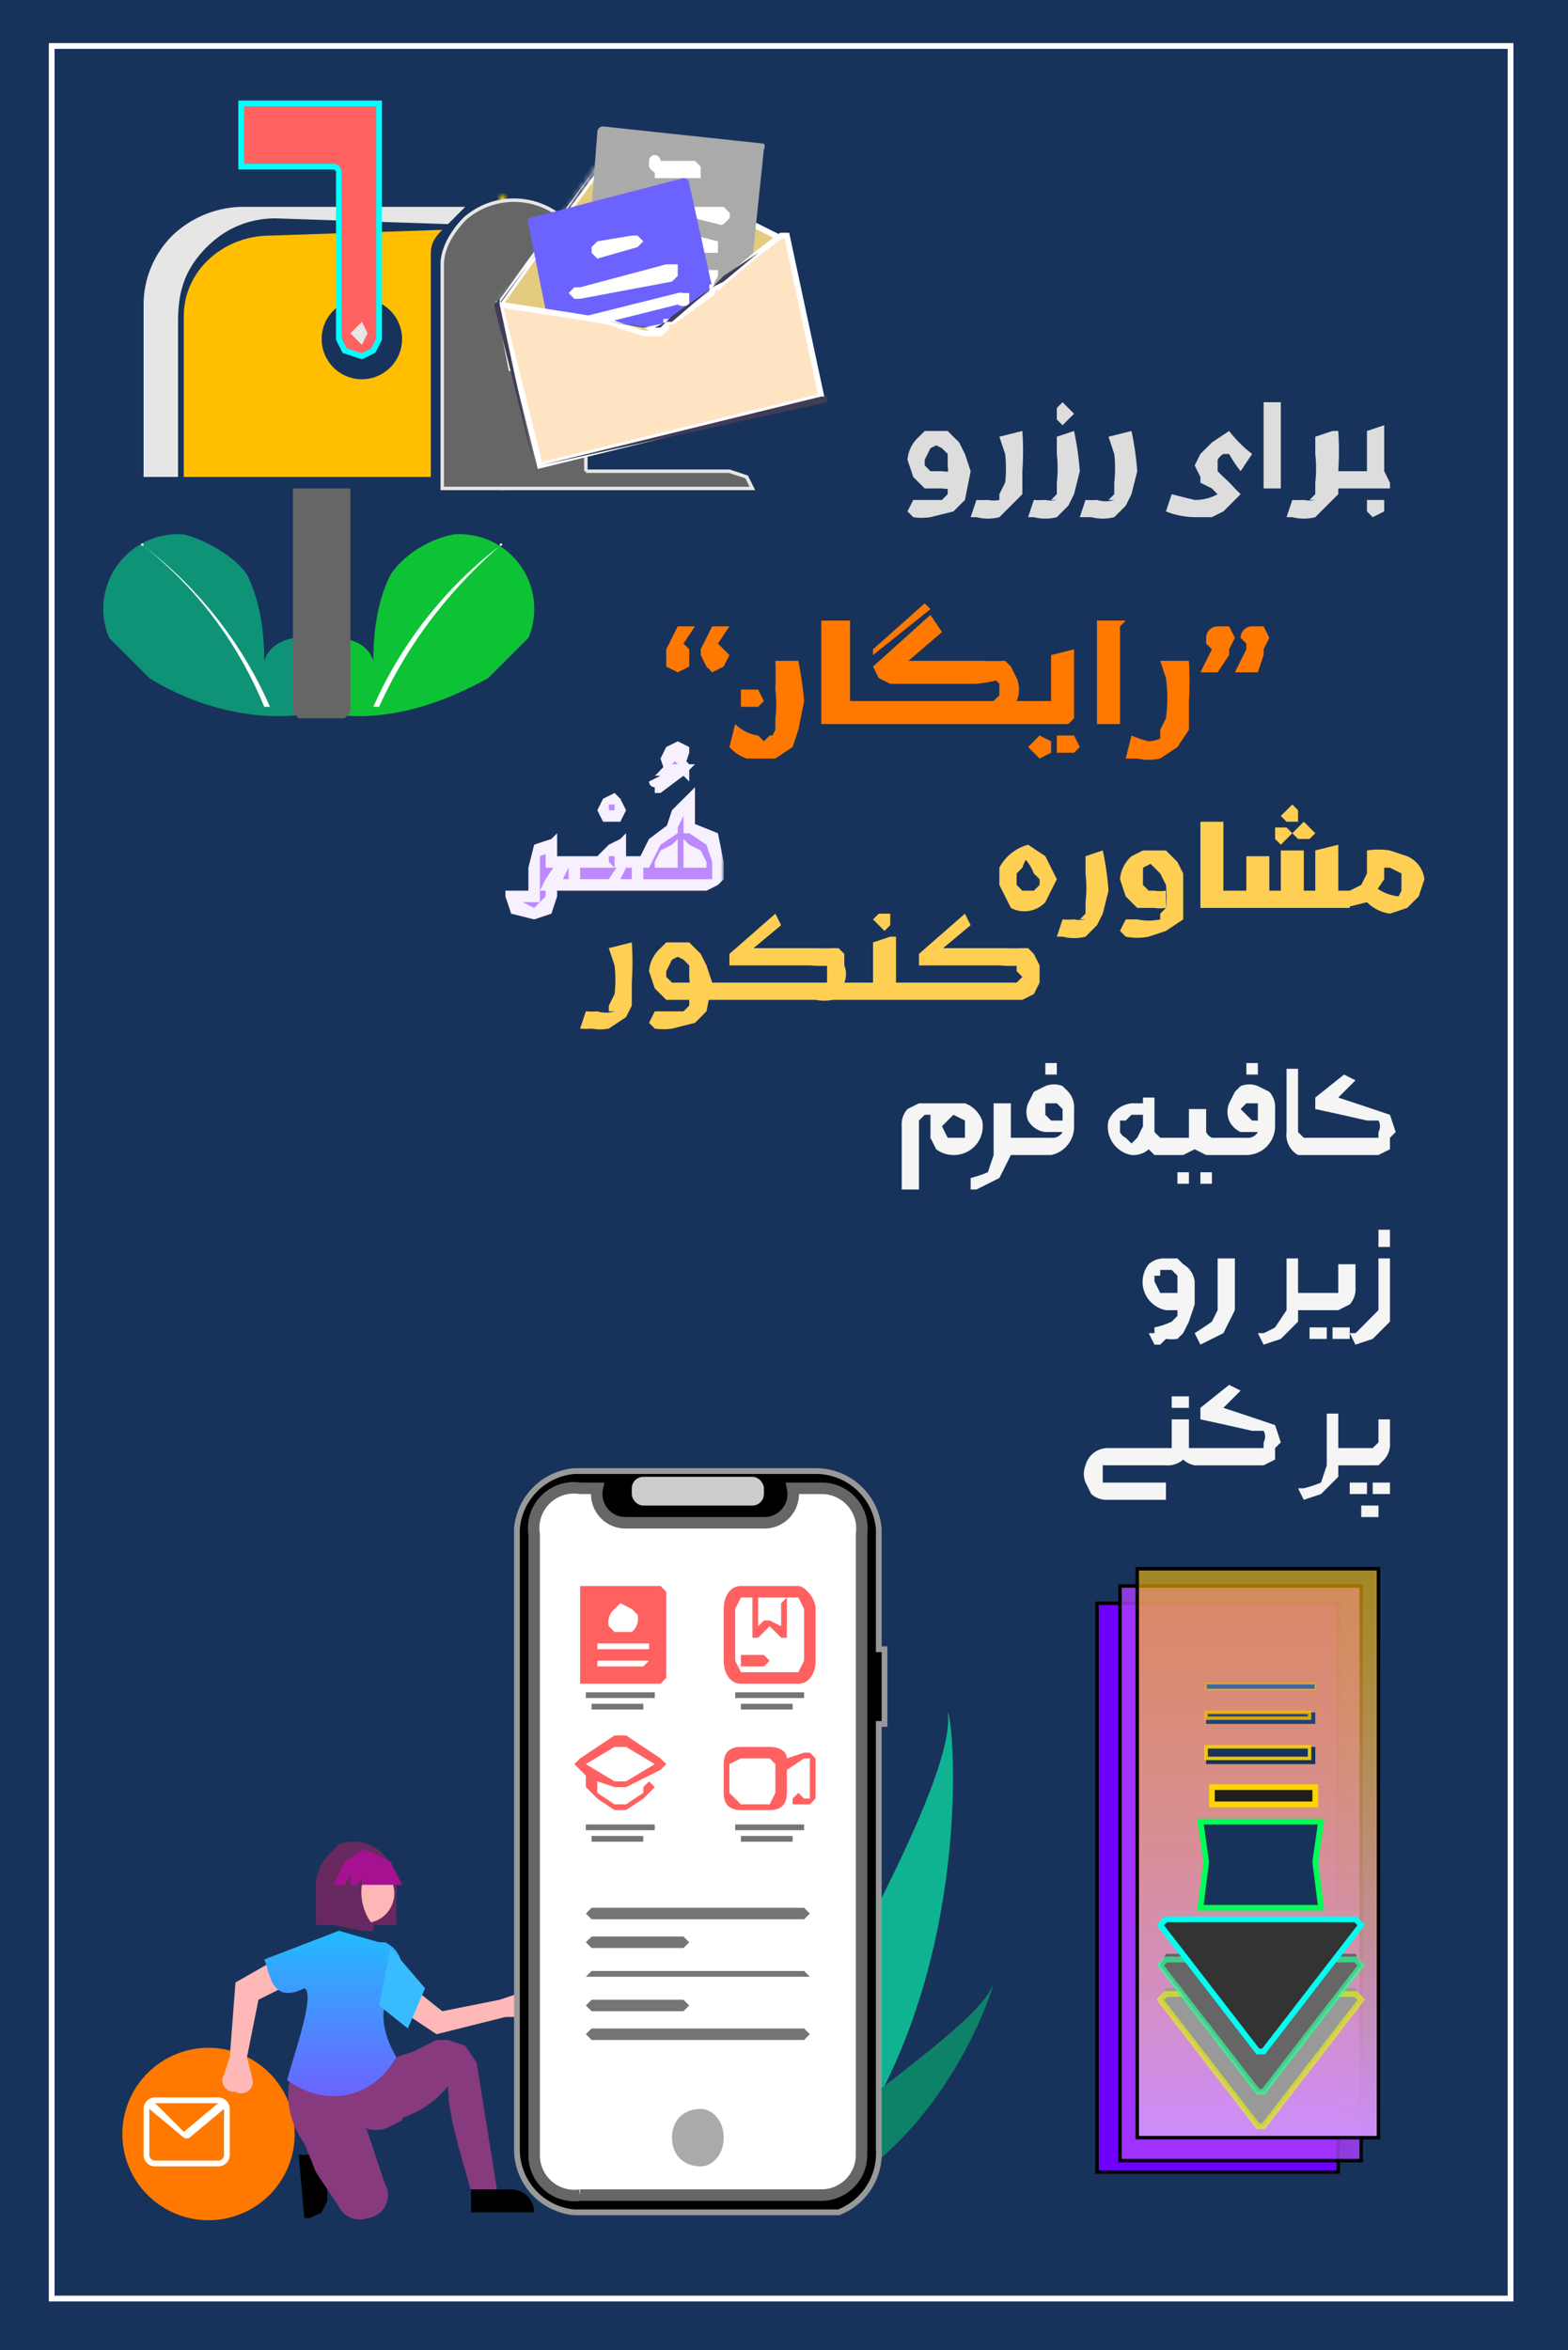 <svg xmlns="http://www.w3.org/2000/svg" xmlns:xlink="http://www.w3.org/1999/xlink" fill="none" viewBox="0 0 273 409">
  <defs>
    <path id="e" fill="#7000FF" fill-opacity=".8" d="M191 279h42v99h-42z"/>
  </defs>
  <path fill="#18335B" d="M0 0h273v409H0z"/>
  <path fill="#000" d="M57 375v8l-1 2-2 1h-1l-1-11h5Z"/>
  <path fill="#10B391" d="M154 363c-3 6-8 12-13 18l-13-6c6-9 39-64 37-77 1 1 4 35-11 65Z"/>
  <path fill="#0E8269" d="M144 382h-1l-9-4 1-1 19-14c9-7 18-14 19-18 0 1-8 26-29 37Z"/>
  <path fill="#FF7900" d="M33 386a15 15 0 1 0-1-29 15 15 0 0 0 1 29Z"/>
  <path fill="#fff" d="M38 365H27a2 2 0 0 0-2 2v8a2 2 0 0 0 2 2h11a2 2 0 0 0 2-2v-8a2 2 0 0 0-2-2Zm0 1-6 5-5-5h11Zm0 10H27a1 1 0 0 1-1-1v-8l6 5a1 1 0 0 0 1 0l6-5v8a1 1 0 0 1-1 1Z"/>
  <path fill="#FFB8B8" d="M88 351h3a2 2 0 0 0 2-1v-3h-1a2 2 0 0 0-2 0l-3 1-10 2-5-4-2 4 6 4 12-3Z"/>
  <path fill="#873A7D" d="m87 384-4 1c-2-8-5-16-5-22-3 4-8 6-13 7l1-9 4-3 6-3h2l3 1 2 3 4 25Z"/>
  <path fill="#873A7D" d="m70 369-2 1a5 5 0 0 1-5 0c-4-3-7-2-10 3-3-4-4-10-1-15h17l3-1-2 12Z"/>
  <path fill="#873A7D" d="M64 386a4 4 0 0 1-5-2l-4-6-2-5c-1-2 1-5 3-6 3-1 7 1 8 4l3 9a4 4 0 0 1-3 6Z"/>
  <path fill="#000" d="m54 377 5 6Z" opacity=".2"/>
  <path fill="#FFB8B8" d="m40 358-1 3a2 2 0 0 0 2 3 2 2 0 0 0 3-2l-1-4 2-10 6-3-3-4-7 4-1 13Z"/>
  <path fill="url(#a)" d="M69 358c-4 7-12 9-19 4 1-4 5-15 3-16-6 3-6-3-7-5l13-5 7 2h1a5 5 0 0 1 3 5c-3 4-5 8-1 15Z"/>
  <path fill="#38BCFF" d="m71 353-5-4 2-10 6 7-3 7Z"/>
  <path fill="#000" stroke="#999" d="M153 286v1h1v13h-1v74a11 11 0 0 1-7 11h-46a11 11 0 0 1-10-11V266a11 11 0 0 1 10-10h42a11 11 0 0 1 11 10v20Z"/>
  <path fill="#fff" stroke="#666" stroke-width="2" d="M143 259a7 7 0 0 1 7 8v108a7 7 0 0 1-7 7h-42a7 7 0 0 1-8-7V267a7 7 0 0 1 8-8h3a5 5 0 0 0 5 6h24a5 5 0 0 0 5-6h5Z"/>
  <path fill="#AAA" d="M122 377c2 0 4-2 4-5s-2-5-4-5c-3 0-5 2-5 5s2 5 5 5Z"/>
  <path fill="#757575" d="m103 332-1 1 1 1h37l1-1-1-1h-37Zm0 21-1 1 1 1h37l1-1-1-1h-37Zm0-16-1 1 1 1h16l1-1-1-1h-16Zm0 6-1 1h39l-1-1h-37Zm0 5-1 1 1 1h16l1-1-1-1h-16Z"/>
  <path fill="#FF6161" d="M101 276h14l1 1v15l-1 1h-14v-17Z"/>
  <path fill="#fff" d="m112 290 1-1h-9v1h8Zm0-3h1v-1h-9v1h8Zm-4-8 2 1 1 1a3 3 0 0 1-1 3h-3l-1-1a3 3 0 0 1 1-3l1-1Z"/>
  <path fill="#682860" d="M68 335H55v-6a8 8 0 0 1 2-6l2-2a7 7 0 0 1 8 2 8 8 0 0 1 2 6v6h-1Z"/>
  <path fill="#FFB6B6" d="M68 332a5 5 0 1 0-9-5 5 5 0 0 0 9 5Z"/>
  <path fill="#682860" d="M64 336h-1l-5-1v-9h6c-2 2-1 7 1 9a1 1 0 0 1 0 1 1 1 0 0 1-1 0Z"/>
  <path fill="#000" d="M89 381h-7v4h11a4 4 0 0 0-4-4Z"/>
  <path stroke="#fff" d="M9 8h254v392H9V8Z"/>
  <path fill="#6C63FF" d="M107 59v-1h1l4-1h1l1 1v1h-1l-4 1a2 2 0 0 1-1 0h-1v-1Z"/>
  <path fill="#0F9377" d="M54 124c2-2 4-5 3-7 0-3-2-6-5-6-2 0-5 1-6 4 0-6-1-11-3-15-2-3-7-6-11-7a13 13 0 0 0-13 18l7 7c8 5 19 8 29 6"/>
  <path fill="#fff" d="M25 95a71 71 0 0 1 22 28h-1a69 69 0 0 0-21-28c-1 0 0-1 0 0Z"/>
  <path fill="#0EC235" d="m56 124-3-7c1-3 3-6 5-6 3 0 6 1 7 4 0-6 1-11 3-15 2-3 6-6 11-7a13 13 0 0 1 13 18l-7 7c-9 5-19 8-29 6"/>
  <path fill="#fff" d="M87 95a72 72 0 0 0-22 28h1c5-11 12-20 21-28 1 0 0-1 0 0Z"/>
  <path fill="#E6E6E6" d="M42 36h39l-3 3-30-1c-5 0-9 2-12 5-4 4-5 8-5 13v27h-6V53a17 17 0 0 1 5-12 18 18 0 0 1 12-5Z"/>
  <path fill="#666" d="M51 124V85h10v39l-1 1h-8l-1-1Z"/>
  <mask id="b" fill="#fff">
    <path d="M21 84V53a19 19 0 0 1 19-19h48v51H22a1 1 0 0 1-1-1Zm66-50H40a19 19 0 0 0-19 19v31a1 1 0 0 0 1 1h65V34Z"/>
  </mask>
  <path fill="#FFBF00" d="M21 84h-6 6Zm0-31h-6 6Zm19-19v-6 6Zm48 0h6v-6h-6v6Zm0 51v6h6v-6h-6Zm-1-51h6v-6h-6v6Zm-47 0v-6 6ZM21 53h-6 6Zm66 32v6h6v-6h-6Zm-60-1V53H15v31h12Zm0-31c0-3 1-7 3-9l-8-9c-5 5-7 11-7 18h12Zm3-9c3-3 6-4 10-4V28c-7 0-13 3-18 7l8 9Zm10-4h48V28H40v12Zm42-6v51h12V34H82Zm6 45H22v12h66V79Zm-66 0 3 2-8 8c1 2 3 2 5 2V79Zm3 2 2 3H15c0 2 0 4 2 5l8-8Zm62-53H40v12h47V28Zm-47 0c-7 0-13 3-18 8l9 8c2-2 5-4 9-4V28Zm-18 8c-4 4-7 10-7 17h12c0-3 1-7 4-9l-9-8Zm-7 17v31h12V53H15Zm0 31 2 5 8-9 2 4H15Zm2 5 5 2V79l3 1-8 9Zm5 2h65V79H22v12Zm71-6V34H81v51h12Z" mask="url(#b)"/>
  <path fill="#666" stroke="#E6E6E6" stroke-width=".6" d="M102 82h25l3 1 1 2H77V46c0-3 2-6 4-8a13 13 0 0 1 17 0c3 2 4 5 4 8v36Z"/>
  <path fill="#E4CB7F" stroke="#fff" d="M87 54v-1l5-7 14-19h1l30 15 2 10-50 12-2-10Z"/>
  <mask id="c" fill="#fff">
    <path d="m86 54 1-1 5-7 14-19a1 1 0 0 1 1-1l29 15v1-1l-29-15a1 1 0 0 0-1 0L92 46l-6 8Z"/>
  </mask>
  <path fill="#3F3D56" d="m86 54 1-1 5-7 14-19a1 1 0 0 1 1-1l29 15v1-1l-29-15a1 1 0 0 0-1 0L92 46l-6 8Z"/>
  <path fill="#fff" d="M86 54h-1 1v1-1Zm0 0 1 1v-1h-1Zm1-1h-1 1Zm5-7h-1 1Zm14-19-1-1 1 1Zm1-1v-1 1Zm29 15Zm0 1h-1 1Zm0 0h1-1Zm0-1h1-1Zm-29-15v-1 1Zm-1 0h-1 1ZM92 46v1-1Zm-6 8-1-1 1 1Zm0 1v-2h1l-1 2Zm0 0h1l-1-2v2Zm1-1h1l-2-1 1 1Zm1 0 5-7-2-1-5 7 2 1Zm5-7 14-20-2-1-14 20 2 1Zm14-20-1-1h-1l2 1Zm0 0h-1l1-2-1 1 1 1Zm-1 0 29 15 1-1-29-15-1 1Zm29 15 2-1h-1l-1 1Zm0 0 1 1v-2l-1 1Zm1 1 1-1-1-1v2Zm1-1h-2v-1l2 1Zm0 0v-1l-2 1h2Zm0-1-30-16-1 2 30 15 1-1Zm-30-16h-1v2l1-2Zm-1 0-1 1 2 1h-1v-2Zm-1 1L91 46l1 1 15-20-2-1ZM91 46l-6 7 2 1 5-7-1-1Zm-6 7v1h2l-2-1Zm0 1 2-1v1h-2Z" mask="url(#c)"/>
  <path fill="#AAA" d="M102 55h1l8 1h6l7-5 2-2 5-4 2-19a1 1 0 0 0 0-1l-28-3a1 1 0 0 0-1 1l-1 13-1 7-1 7v4a1 1 0 0 0 1 1Z"/>
  <path fill="#fff" d="m109 37 12 1 4 1a1 1 0 0 0 1 0l1-1a2 2 0 0 0 0-1l-1-1h-6l-10-2-1 1a2 2 0 0 0 0 2Zm0 5 13 2h3v-2l-4-1-10-1h-3v2h1Zm-2 5 1 1 6 1 9 1h1l1-2v-1h-2l-6-1h-3l-5-1h-1l-1 1a2 2 0 0 0 0 1Zm8-16h7v-2l-1-1h-6a1 1 0 0 0-2 0v1a2 2 0 0 0 1 1v1h1Z"/>
  <path fill="#6C63FF" d="m92 39 3 15 6 1 6 1 5 1 2 1h1l2-2 7-6-4-18a1 1 0 0 0-1-1l-27 7a1 1 0 0 0 0 1c-1 0 0 0 0 0Z"/>
  <path fill="#fff" d="m99 51 1 1h1l16-3 1-1v-2h-2l-15 4h-1l-1 1Zm2 4 5 1 12-3a2 2 0 0 0 2 0v-2h-1a2 2 0 0 0-1 0l-16 4a1 1 0 0 0-1 0Zm11 2 2 1h1l2-2-5 1Zm-9-13 1 1 7-2 1-1-1-1h-1l-6 1-1 1v1Z"/>
  <path fill="bisque" stroke="#fff" d="m100 55 6 1 6 2h3l1-1v-1h1l7-5v-1h1l1-1 6-5 4-3h1l6 28c1 0 1 0 0 0L94 81l-7-28 13 2Z"/>
  <path fill="#3F3D56" d="m106 56 6 1h3l1-1-2 1h-1l-7-1Zm18-6Zm-18 6 6 1h3l1-1-2 1h-1l-7-1Zm0 0 6 1h3l1-1-2 1h-1l-7-1Zm-19-3a1 1 0 0 1 0-1l13 3 6 1 6 1h3l1-1-2 1h-1l-7-1-6-1-13-3v1Zm-1 0 7 28h1l50-11v-1l-7-28h-1l-4 3-6 4-2 2-7 5-1 1-2 1h-1l-7-1-6-1-13-3-1 1Zm1 0c-1 0-1 0 0 0a1 1 0 0 1 0-1l13 3 6 1 6 1h3l1-1h1l7-6 2-1 6-5 4-3h1l7 28h-1L94 81h-1l-6-28Zm19 3 6 1h3l1-1-2 1h-1l-7-1Zm0 0 6 1h3l1-1-2 1h-1l-7-1Zm0 0 6 1h3l1-1-2 1h-1l-7-1Z"/>
  <path fill="#FFBF00" d="M32 55c0-8 7-14 15-14l30-1c-2 2-2 3-2 5v38H32V55Z"/>
  <path fill="#18335B" d="M63 66a7 7 0 1 0 0-14 7 7 0 0 0 0 14Z"/>
  <path fill="#FF6161" stroke="#0FF" d="m63 62-3-1-1-2V30a1 1 0 0 0-1-1H42V18h24v41l-1 2-2 1Z"/>
  <path fill="#E6E6E6" d="m63 60 1-2-1-2-2 2 2 2Z"/>
  <rect width="23" height="5" x="110" y="257" fill="#CCC" rx="2"/>
  <path fill="#A51191" d="M70 328h-7v-1l-1 1h-1v-2l-1 2h-2l2-4 3-2h1l4 2 2 4Z"/>
  <path fill="#F5F5F5" d="M160 207h-3v-11a4 4 0 0 1 1-3l2-1h8a5 5 0 0 1 3 3 5 5 0 0 1-5 6 5 5 0 0 1-3-1l-1-2v-4h-1l-1 1v12Zm6-13-1 1-1 1 1 2h3v-3l-2-1Zm12 7h-2l-1 2-1 2-2 1-2 1h-1v-2a21 21 0 0 0 3-1l1-3v-9h3v6h2l1 1v2h-1Zm5 0h-6v-2l1-1h5a2 2 0 0 0 2-1h-3a4 4 0 0 1-3-2 4 4 0 0 1 0-3l1-2 2-1a4 4 0 0 1 3 0l1 1a4 4 0 0 1 1 3v3a5 5 0 0 1-4 5Zm0-9h-1v2l1 1h2v-2l-1-1h-1Zm-1-7h2v2h-2v-2Zm22 16h-3l-1-1a4 4 0 0 1-3 1 5 5 0 0 1-4-6 5 5 0 0 1 4-3h2v-1h2v6l1 1h2l1 1v2h-1Zm-7-7-1 1h-1v2a2 2 0 0 0 1 1l1 1 1-1 1-2v-2h-2Zm15 7h-2l-2-1-2 1h-3l-1-1 1-1 1-1h3v-5h3v4a2 2 0 0 0 1 1h2v1l1 1-1 1h-1Zm-7 3h2v2h-2v-2Zm4 0h2v2h-2v-2Zm8-3h-5l-1-1 1-1 1-1h4a2 2 0 0 0 2-1h-3a4 4 0 0 1-2-2 4 4 0 0 1 0-3l1-2 1-1a4 4 0 0 1 3 0l2 1a4 4 0 0 1 1 3v3a5 5 0 0 1-5 5Zm1-9h-1l-1 1 1 1 1 1h1v-3h-1Zm-1-7h2v2h-2v-2Zm12 16h-3a4 4 0 0 1-2-4v-11h2v11l1 1h2l1 1v2h-1Zm10 0h-11v-2l1-1h11v-1a2 2 0 0 0 0-2h-2a588 588 0 0 0-9-2v-2l5-4 2 1-3 3a825 825 0 0 1 9 3l1 3-1 1v2l-2 1h-1Zm-38 33-1-2h1v-1a13 13 0 0 0 3-1l1-1v-1h-2a5 5 0 0 1-3-8 4 4 0 0 1 3-1h2l1 1a4 4 0 0 1 2 3v4l-1 3-1 2-1 1a8 8 0 0 1-2 0 48 48 0 0 1-1 1h-1Zm2-13h-1v1h-1v1l1 2h3v-3l-1-1h-1Zm6 13-1-2a68 68 0 0 0 3-2l1-2v-9h3v9l-1 2-1 2-2 1-2 1Zm19-6h-2v2l-2 2-1 1-3 1-1-2h1a21 21 0 0 0 2-1l2-3v-9h2v6h2l1 1 1 1-1 1h-1Zm4 0h-5v-2l1-1h5v-5h3v4a4 4 0 0 1-1 3l-2 1h-1Zm-4 3h3v2h-3v-2Zm4 0h3v2h-3v-2Zm4 3-1-2h1a68 68 0 0 0 2-2l2-2v-9h2v11l-2 2-1 1-3 1Zm4-20h2v3h-2v-3Zm-37 47h-10a4 4 0 0 1-3-1l-1-2a4 4 0 0 1 0-3 4 4 0 0 1 4-3h11v-5h3v5h2l1 1v2h-2a4 4 0 0 1-2-1 4 4 0 0 1-3 1h-11v3h11v3Zm1-18h3v2h-3v-2Zm15 12h-11v-2l1-1h11v-1a2 2 0 0 0 0-2h-2a588 588 0 0 0-9-2v-2l5-4 2 1-3 3a825 825 0 0 1 9 3l1 3-1 1v2l-2 1h-1Zm16 0h-2v2l-2 2-1 1-3 1-1-2h1a21 21 0 0 0 3-1l1-3v-9h2v6h2l1 1 1 1-1 1h-1Zm3 0h-4v-2l1-1h4l1-1v-4h2v4a4 4 0 0 1-1 3l-1 1h-2Zm-1 7h3v2h-3v-2Zm-2-4h3v2h-3v-2Zm4 0h3v2h-3v-2Z"/>
  <path fill="#DDD" d="M162 90a10 10 0 0 1-3 0l-1-1 1-2h6-1l1-1v-1a19 19 0 0 0 0-4v-2l-1-1-2-1h2l-2 1-1 2v1l1 1h2a7 7 0 0 0 2 0v3a7 7 0 0 1-2 0h-3l-2-2-1-3a6 6 0 0 1 2-4l1-1h4l2 2 1 2 1 3-1 5-2 2-4 1Zm8-3a14 14 0 0 0 2 0 5 5 0 0 0 2 0v-1l1-2a22 22 0 0 0 0-5l-1-3 4-1a52 52 0 0 1 0 7v4l-2 2-2 2a8 8 0 0 1-4 0h-1l1-3Zm10 0a14 14 0 0 0 2 0 5 5 0 0 0 2 0h-1l1-1v-2a22 22 0 0 0 0-5v-3l3-1a52 52 0 0 1 1 7l-1 4-1 2-2 2a8 8 0 0 1-4 0h-1l1-3Zm5-13-1-1v-2l1-1 1 1 1 1-1 1-1 1Zm4 13a14 14 0 0 0 2 0 5 5 0 0 0 3 0h-1l1-1v-2a22 22 0 0 0 0-5l-1-3 4-1a52 52 0 0 1 1 7l-1 4-1 2-2 2a8 8 0 0 1-4 0h-2l1-3Zm19 3a14 14 0 0 1-5-1l1-3a140 140 0 0 0 4 1 8 8 0 0 0 4-1h1v1a63 63 0 0 1-2-2l-2-1v-1l-1-2 1-2 2-2 3-2a22 22 0 0 0 4 4l-2 3a21 21 0 0 1-2-3l-1-1 1 1h-1a3 3 0 0 0-1 1v2l1 1a25 25 0 0 1 2 2l1 1-1 1-2 2-2 1h-3Zm12-20h3v15h-3V70Zm13 15v-3h3v3h-3Zm-8 2a14 14 0 0 0 2 0 5 5 0 0 0 2 0h-1l1-1v-2a22 22 0 0 0 0-5v-3l3-1h1a52 52 0 0 1 0 7v4l-2 2-2 2a8 8 0 0 1-4 0h-1l1-3Zm10-2v-3h4l-1 1v-8l3-1v8a449 449 0 0 1 1 2v1h-7Zm3 3v-1h3v2l-2 1-1-1v-1Z"/>
  <path fill="#FFCF54" d="M174 154v-3a8 8 0 0 1 5-4l3 2 1 2 1 2-1 2-1 2a5 5 0 0 1-6 1l-1-2-1-2Zm3-1v1l1 1h2l1-1v-1 2-2l-1-1a8 8 0 0 0-2-3h1a7 7 0 0 0-1 2l-1 1v1Zm8 7a14 14 0 0 0 2 0 5 5 0 0 0 2 0h-1l1-1v-2a22 22 0 0 0 0-5v-3l3-1a52 52 0 0 1 1 7l-1 4-1 2-2 2a8 8 0 0 1-4 0h-1l1-3Zm15 3a10 10 0 0 1-4 0l-1-1 1-2h2a10 10 0 0 0 4 0h1-1v-1l1-1a19 19 0 0 0 0-4l-1-2-1-1-1-1h1l-2 1v3l1 1h1a7 7 0 0 0 2 0v3a7 7 0 0 1-2 0h-3l-2-2-1-3a6 6 0 0 1 2-4l2-1h4l2 2 1 2v8l-3 2-3 1Zm12-5v-3h3v3h-3Zm-3-15h4v15h-4v-15Zm6 15v-3h4l-1 1-1-1v-6h4v7l-2-1h6l-1 1-1-1v-7h4v8l-2-1h6l-1 1-1-1v-7l4-1v9l-2-1h4v3h-20Zm10-15h-1l-1-1 1-1 1-1 1 1v2h-1Zm2 3h-1l-1-1 1-1 1-1 1 1 1 1-1 1h-1Zm-4 1-1-1v-2h2l1 1-1 1-1 1Zm19 1 3 1a5 5 0 0 1 3 4l-1 3-2 2-3 1a7 7 0 0 1-4-2l-1-1 2-2a8 8 0 0 0 6 2l-2 1 1-2v-3l-2-1h-2l1-1v3l-2 3-1 1-4 1v-3h1l2-1 1-2v-4a13 13 0 0 1 4 0Zm-140 28a14 14 0 0 0 2 0 5 5 0 0 0 3 0h-1v-1l1-2a22 22 0 0 0 0-5l-1-3 4-1a52 52 0 0 1 0 7v4l-1 2-3 2a8 8 0 0 1-3 0 10 10 0 0 1-2 0l1-3Zm11-7a6 6 0 0 1 2-4l1-1h4l2 2 1 2 1 3-1 5-2 2-4 1a10 10 0 0 1-3 0l-1-1 1-2h6-1l1-1v-1a19 19 0 0 0 0-4v-2l-1-1-2-1h2l-2 1-1 2v1l1 1h8v3h-9l-2-2-1-3Zm29 5 2-3h6v3h-8Zm-12-8v-1h12a41 41 0 0 0 3 0h1l1 1v2a4 4 0 0 1 0 3l-1 1-1 2a8 8 0 0 1-3 0h-17v-3h19v-3h1a22 22 0 0 1-4 0h-14v-2l8-7 1 2-6 5Zm20 5h4l-1 1-1-1v-7l3-1h1v9l-2-1h4v3h-8v-3Zm4-9-1-1-1-1 1-1h2v2l-1 1Zm4 12v-3h19l1-1-1-1v-1h1a22 22 0 0 1-4 0h-14v-2l8-7 1 2-6 5v-1h12a42 42 0 0 0 3 0h1l1 1 1 2v3l-1 2-2 1h-20Z"/>
  <mask id="d" width="39" height="33" x="87" y="128" fill="#000" maskUnits="userSpaceOnUse">
    <path fill="#fff" d="M87 128h39v33H87z"/>
    <path d="M100 154h-4v2l-1 2-2 1-3-1-1-2h4v-5l1-3 2-1v3h4v4Zm8-13v1h-2l-1-1 1-1 1-1 1 1v1Zm3 13H96l2-4h7l1-1v-1l2-1v3h3v4Zm8-20h-1l-3 3-1-1 2-1 1-1-1-2v-1l2-1 1 1-1 2 1 1Zm-1-3-1 1 1 1v-2Zm7 22-1 1h-18l3-4h3l2-3 3-3 1-3 2-2v5l4 2 1 4v3Zm-3-3v-2h-2v2h2Zm-5 0v-2l-1 1-1 1h2Z"/>
  </mask>
  <path fill="#BD89FF" d="M100 154h-4v2l-1 2-2 1-3-1-1-2h4v-5l1-3 2-1v3h4v4Zm8-13v1h-2l-1-1 1-1 1-1 1 1v1Zm3 13H96l2-4h7l1-1v-1l2-1v3h3v4Zm8-20h-1l-3 3-1-1 2-1 1-1-1-2v-1l2-1 1 1-1 2 1 1Zm-1-3-1 1 1 1v-2Zm7 22-1 1h-18l3-4h3l2-3 3-3 1-3 2-2v5l4 2 1 4v3Zm-3-3v-2h-2v2h2Zm-5 0v-2l-1 1-1 1h2Z"/>
  <path fill="#F6F0FF" d="M100 154v1h1v-1h-1Zm-4 0v-1h-1v1h1Zm-1 4-1-1 1 1Zm-6-2v-1h-1v1h1Zm4 0v1h1v-1h-1Zm1-8v1-1Zm2-1h1v-2l-1 1v1Zm0 3h-1v1h1v-1Zm4 0h1v-1h-1v1Zm0 3h-4v2h4v-2Zm-5 1v2h2v-2h-2Zm0 2-1 1 2 2 1-3h-2Zm-1 1-1 1v2l3-1-2-2Zm-1 1-2-1-2 2 4 1v-2Zm-2-1-1-1h-2l1 3 2-2Zm-2 0h4v-2h-4v2Zm5-1v-5h-2v5h2Zm0-5v-2l-1-2-1 4h2Zm0-2a22 22 0 0 1 3-1l-1-2a135 135 0 0 0-3 1v1l1 1Zm1-2v3h2v-3h-2Zm1 4h4v-2h-4v2Zm3-1v4h2v-4h-2Zm7-8-1 1 1-1Zm0-2Zm2 0h-1 1Zm3 14v1h1v-1h-1Zm-15 0-1-1-1 2h2v-1Zm2-4v-1h-1v1h1Zm7 0v1h2l-1-1h-1Zm0 0h-1 1Zm1-1-1-1 1 1Zm0-1v-1 1Zm2-1h1v-2l-1 1v1Zm0 3h-1v1h1v-1Zm3 0h1v-1h-1v1Zm-4-9 1 2 1-2h-2Zm0 0v2h1l-1-2Zm0 0h-1l-1 2h2v-2Zm-1 0h-2l1 2 1-2Zm0 0v-1l-1-1-1 2h2Zm0-1h1v-2l-2 1 1 1Zm1 0 1-1-1-1v2Zm0 0v1h2l-1-2-1 1Zm4 13H96v2h15v-2Zm-14 2 2-4-2-1-2 3 2 2Zm1-4h7v-2h-7v2Zm8-1h-2v1l2-1Zm0 0v-1h1l-2-1-1 1v1h2Zm0-1h1l-1-2-1 1 1 1Zm1 0 2-2-1-1-2 1 1 2Zm0-2v3h2v-3h-2Zm1 4h3v-2h-3v2Zm2-1v4h2v-4h-2Zm9-16h1l1-1h-1l-1 1Zm0 0v1l1 1v-1l-1-1Zm-1 0v-1h-1l1 1Zm-3 3h-1v1h1v-1Zm-1-1 1-1-2 1h1Zm2-1v1-1Zm1-1h1v-1h-1v1Zm1-1-1 1h1v-1Zm0 0h-1l1 1v-1Zm0 0v1l2 1v-1l-2-1Zm1 1-1-1-1 2h2v-1Zm-2-1-3 3 1 2 4-3-2-2Zm-2 3v-1l-2 1 1 1 1-1Zm-2 0a1 1 0 0 0 1 1v-2h1l-2 1Zm1 1h1v-1h1l-1-2a8 8 0 0 1-1 1v2Zm2-1 2-2-2-1-1 1 1 2Zm1-3v-1h-2l1 3 1-2Zm0-1v-1l-1-1-1 2h2Zm0-1h1v-2l-2 1 1 1Zm1 0h2v-1l-2-1v2Zm0 0v2l1 1 1-3h-2Zm0 3 1 1 1-2-1-1-1 2Zm1-3v-1h-1v2h-1v-1h2Zm-1-1h-2v2h2s-1 0 0 0v-2Zm-2 2 1 1 1-1c0-1 0-1 0 0h-2Zm2 1 1-2h-2v1l1 1Zm6 21h1-1Zm-18 0v-1l-1 2h1v-1Zm3-4v-1h-1v1h1Zm3 0v1h1l-1-1Zm2-3h1-1Zm3-3 1 1v-1h-1Zm1-3 1 1-1-1Zm2-2h1v-2l-2 2h1Zm0 5h-1v1h1v-1Zm4 2 1-1-1 1Zm-2 2-1 1 1-1Zm-2 0v-1l-1-1v2h1Zm0 2h-1v1h1v-1Zm2 0v1h1l-1-1Zm-5 0v1h1v-1h-1Zm0-2h1v-2l-1 1v1Zm-1 1-1-1 1 1Zm-1 1h-1v1h1v-1Zm9 3 1 1 1-1h-2Zm0 0h-1v2l2-1-1-1Zm-1 0h-17v2h17v-2Zm-16 2 2-4-1-1-2 3 1 2Zm2-4h3v-2h-3v2Zm4 0 2-4-2-1-2 4 2 1Zm2-4 3-2-1-2-4 3 2 1Zm3-3 1-2-2-1-1 3h2Zm1-2 2-2-2-1a101 101 0 0 0-2 2l2 1Zm0-3v5h2v-5h-2Zm1 6 3 2 2-2-5-2v2Zm3 2 1 3h2l-1-5-2 2Zm1 3v3h2v-3h-2Zm-1 0-1-2-1 1v1h2Zm-1-2-2-1v2h1l1-1Zm-3 0v2h2v-2h-2Zm1 3h2v-2h-2v2Zm3 0v-1h-2l2 1Zm-5-1v-2h-2v2h2Zm-1-3-2 1 1 1 2-1-1-1Zm-2 1-1 2 2 1v-2l-1-1Zm0 3h2v-2h-2v2Z" mask="url(#d)"/>
  <path fill="#FF7900" d="m124 117-1-1-1-2v-1l1-2 1-2h3l-2 3 1 1 1 1-1 2-2 1Zm-6 0-2-1v-3l1-2 1-2h3l-2 3 1 1v3l-2 1Zm10 9a7 7 0 0 0 4 2l1 1 1-1h1l-1 1 1-2v-2a21 21 0 0 0 0-5 68 68 0 0 0 0-5h4a70 70 0 0 1 1 7l-1 5-1 3-3 2h-5a7 7 0 0 1-3-2l1-4Zm3-3h-2v-3h3l1 2-1 1h-1Zm16 3v-4h4v4h-4Zm-4-18h5v18h-5v-18Zm28 18 2-4h8v4h-10Zm-14-10-1-1h15a50 50 0 0 0 4 0l1 1 1 2a5 5 0 0 1 0 4l-1 2-1 1a9 9 0 0 1-4 1h-21v-3l1-1h22l1-1v-2l-1-1h2a26 26 0 0 1-5 1h-15l-2-1-1-2 10-9 2 3-7 6Zm-5-3 9-8 1 1-10 8v-1Zm28 13v-3l1-1h4l-1 1-1-1v-8l4-1v12l-1 1h-6Zm4 4v-2h3l1 2-1 1h-3v-1Zm-5 0 1-1 1-1 2 1v2l-2 1-1-1-1-1Zm12-22h5l-1 1v17h-4v-18Zm6 20a17 17 0 0 0 3 1 6 6 0 0 0 3-1l-1 1v-2l1-2a26 26 0 0 0 0-7l-1-3h5a62 62 0 0 1 0 7v5l-2 3-3 2a9 9 0 0 1-4 0h-2l1-4Zm14-15-1-1v-1a2 2 0 0 1 2-2h2l1 2-1 2v1l-2 3h-3l2-4Zm6 0v-1l-1-1a2 2 0 0 1 2-2h2l1 2-1 2v1l-1 3h-4l2-4Z"/>
  <path fill="#FF6161" d="M139 276h-10c-2 0-3 2-3 4v9c0 2 1 4 3 4h10c2 0 3-2 3-4v-9c0-2-2-4-3-4Zm1 13-1 2h-10l-1-2v-9l1-2h2v7h1l2-2 2 2h1v-7l-1 1v4l-2-1h-1l-1 1v-5h7l1 2v9Z"/>
  <path fill="#FF6161" d="M133 288h-4v2h4l1-1-1-1Z"/>
  <path stroke="#757575" d="M102 295h12m-11 2h9m16-2h12m-11 2h9m-10 21h12m-11 2h9m-36-2h12m-11 2h9"/>
  <path fill="#FF6161" d="m115 306-6-4h-2l-6 4-1 1 1 1 1 1v2l2 2 3 2h2l3-2 2-2-1-1-1 1v1l-3 2h-2l-3-2v-2l3 1h2l6-3 1-1-1-1Zm-6 4h-2l-5-3 5-3h2l5 3-5 3Z"/>
  <path fill="#FF6161" fill-rule="evenodd" d="m127 307 2-1h5l1 1v5l-1 2h-5l-2-2v-5Zm10 1v4c0 2-1 3-3 3h-5c-2 0-3-1-3-3v-5c0-2 1-3 3-3h5c2 0 3 1 3 2l3-1h1l1 1v7l-1 1h-3v-1l1-1 1 1h1v-7h-1l-3 2Z" clip-rule="evenodd"/>
  <use xlink:href="#e" fill-opacity=".8"/>
  <use xlink:href="#e" fill-opacity=".8"/>
  <use xlink:href="#e" fill-opacity=".8"/>
  <path stroke="#000" stroke-width=".6" d="M191 279h42v99h-42z"/>
  <path fill="#AB3FFF" fill-opacity=".8" stroke="#000" stroke-width=".6" d="M195 276h42v100h-42V276Z"/>
  <path fill="url(#f)" stroke="#000" stroke-width=".6" d="M198 273h42v99h-42z"/>
  <path fill="#999" d="M220 370h-1l-17-22 1-2h33l1 2-17 22Z"/>
  <path stroke="#E9FD00" stroke-opacity=".6" d="m219 370-17-22 1-1h33l1 1-17 22h-1Z"/>
  <path fill="#666" d="M220 364h-1l-17-22 1-2h33l1 2-17 22Z"/>
  <path stroke="#33FB9B" stroke-opacity=".7" d="m219 364-17-22 1-1h33l1 1-17 22h-1Z"/>
  <path fill="#333" stroke="#00FFF0" d="m219 357-17-22 1-1h33l1 1-17 22h-1Z"/>
  <path fill="#18335B" stroke="#00FF57" d="m210 324-1-7h21l-1 7 1 8h-21l1-8Z"/>
  <path fill="#1E1E1E" stroke="#FDD500" d="M211 311h18v3h-18z"/>
  <path fill="#18335B" d="M210 304h19v3h-19z"/>
  <path stroke="#FDD500" stroke-opacity=".9" stroke-width=".6" d="M210 304h18v2h-18z"/>
  <path fill="#204273" d="M210 298h19v2h-19z"/>
  <path stroke="#FFBF00" stroke-opacity=".8" stroke-width=".6" d="M210 298h18v1h-18z"/>
  <path fill="#3966AA" d="M210 293h19v1h-19z"/>
  <path stroke="#FFBF00" stroke-opacity=".6" stroke-width=".3" d="M210 293h19v1h-19z"/>
  <defs>
    <linearGradient id="a" x1="58" x2="58" y1="336" y2="365" gradientUnits="userSpaceOnUse">
      <stop stop-color="#22BBFD"/>
      <stop offset="1" stop-color="#6C63FF"/>
    </linearGradient>
    <linearGradient id="f" x1="219.5" x2="219.5" y1="273" y2="373" gradientUnits="userSpaceOnUse">
      <stop stop-color="#FFBF00" stop-opacity=".6"/>
      <stop offset="1" stop-color="#CC8CFF"/>
    </linearGradient>
  </defs>
</svg>
